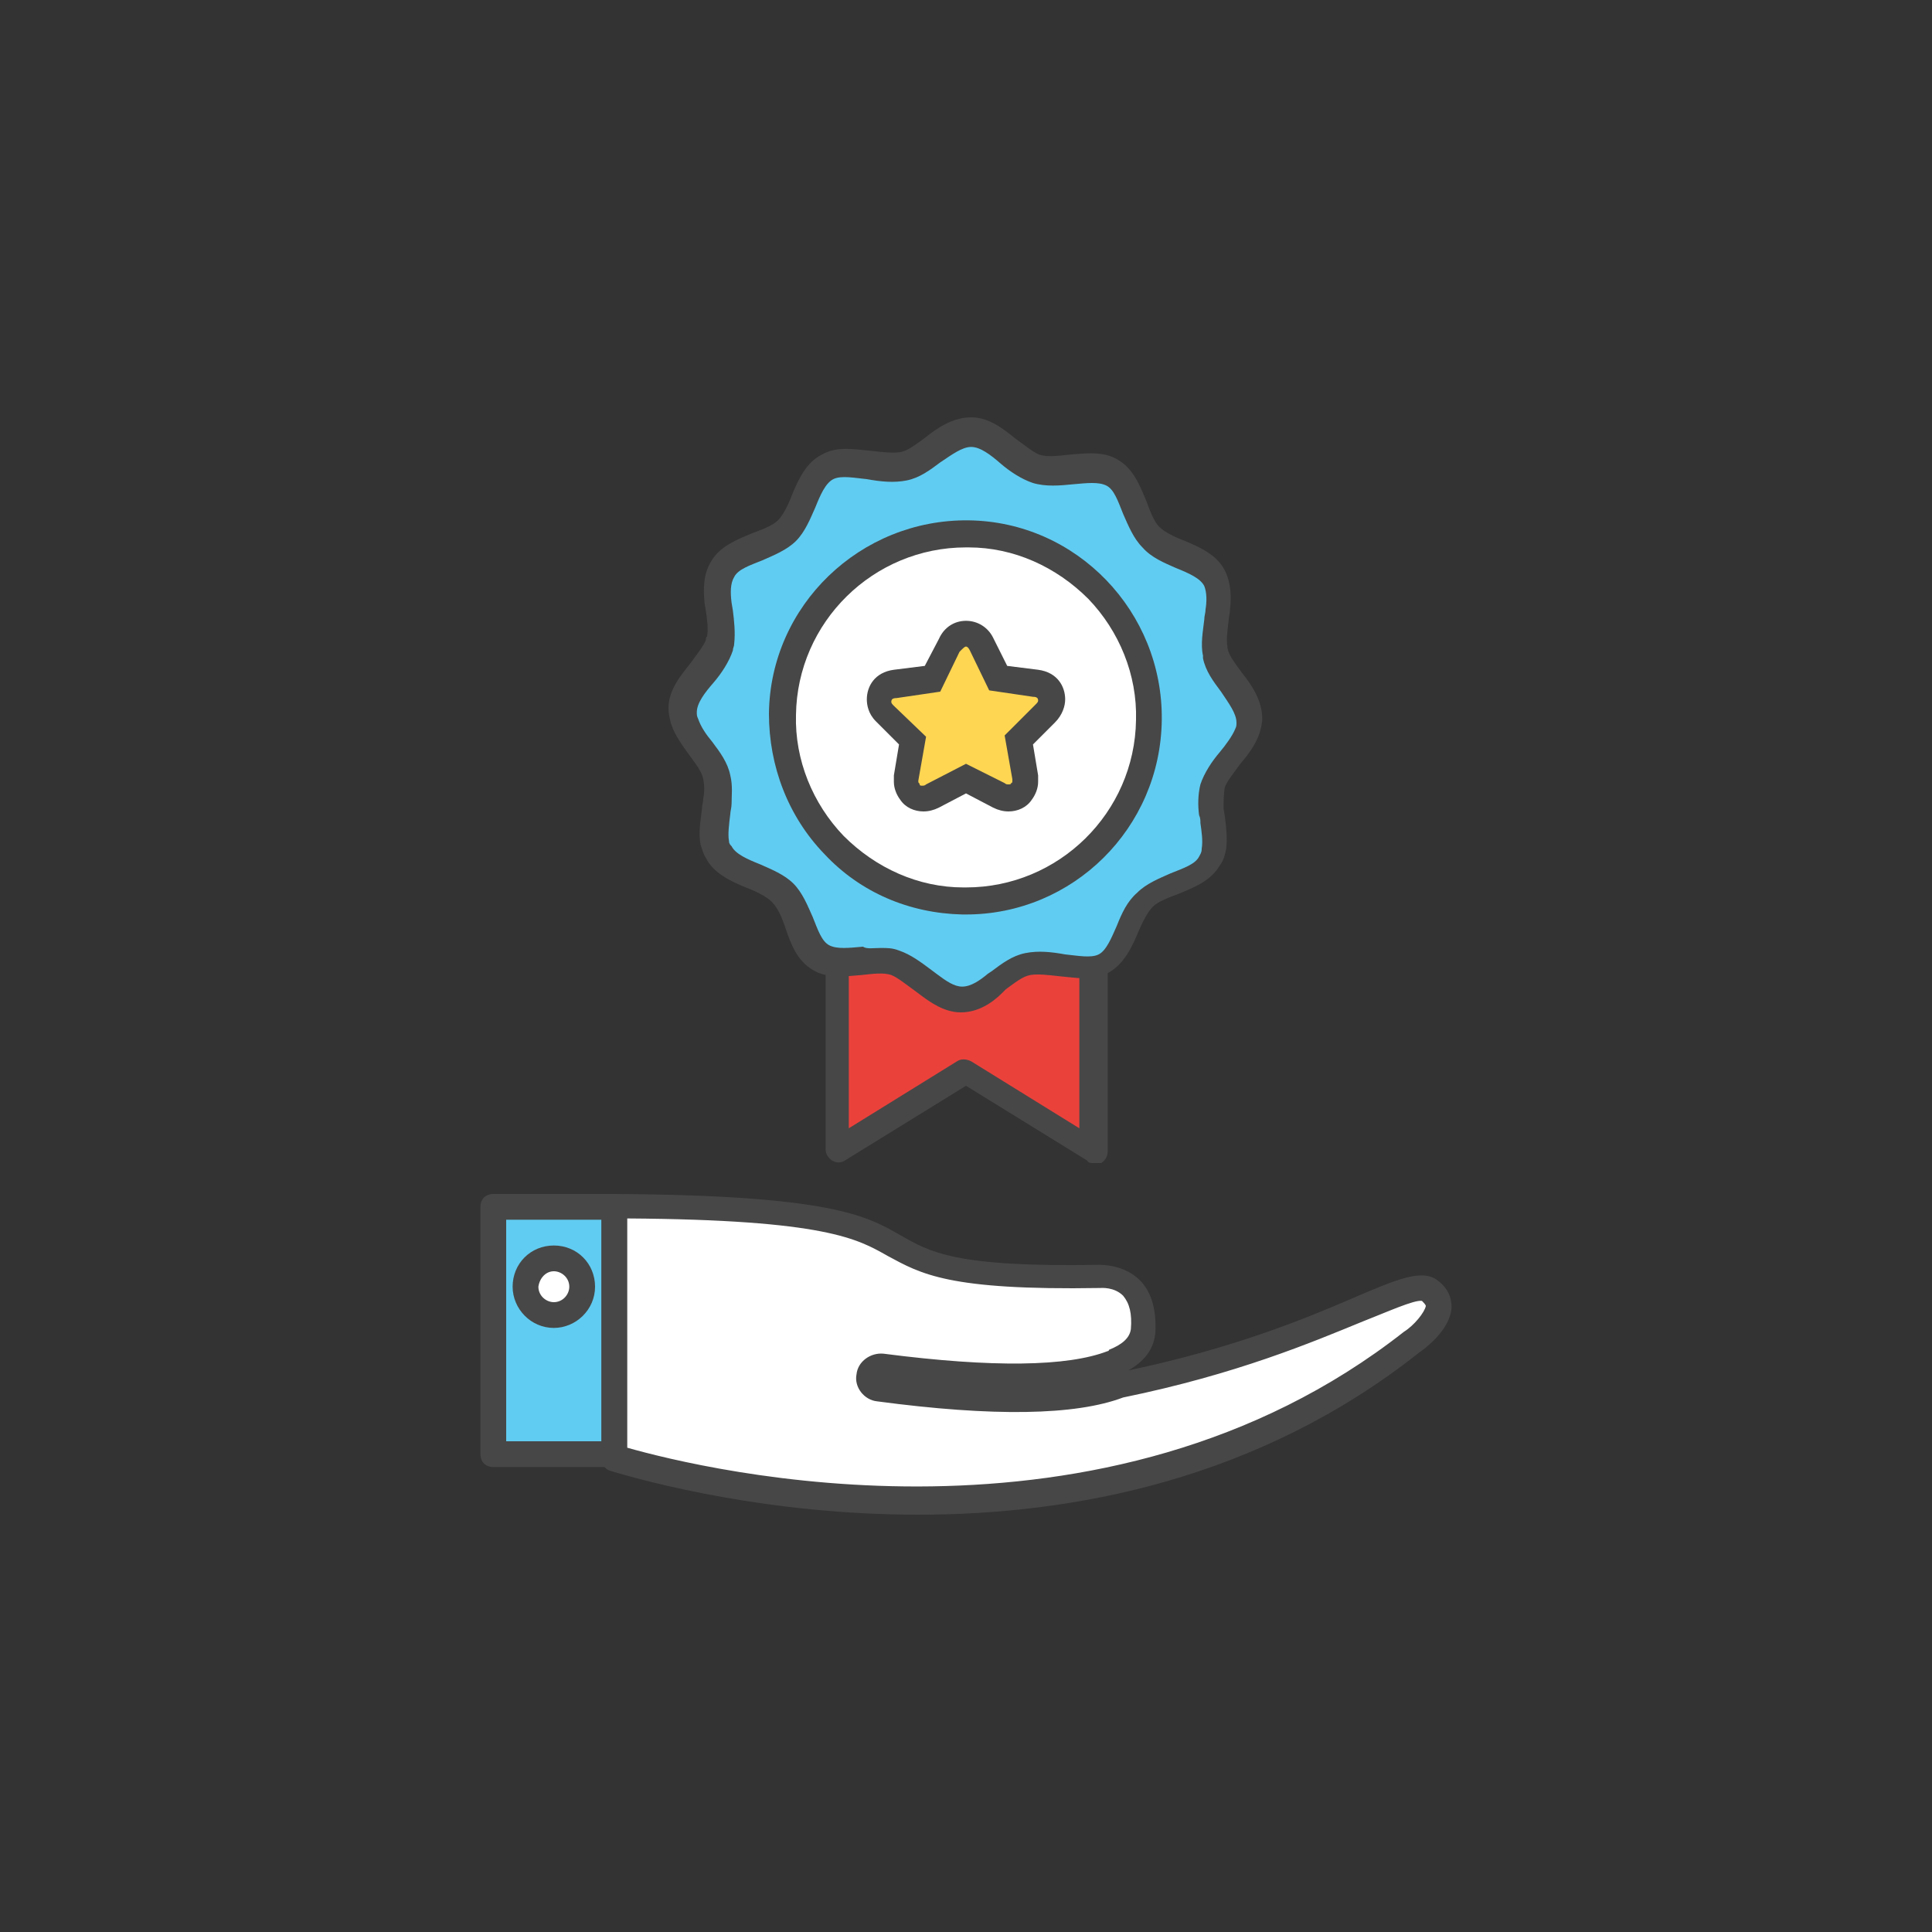 <?xml version="1.0" encoding="utf-8"?>
<!-- Generator: Adobe Illustrator 22.0.0, SVG Export Plug-In . SVG Version: 6.00 Build 0)  -->
<svg version="1.1" id="Layer_1" xmlns="http://www.w3.org/2000/svg" xmlns:xlink="http://www.w3.org/1999/xlink" x="0px" y="0px"
	 viewBox="0 0 150 150" style="enable-background:new 0 0 150 150;" xml:space="preserve">
<rect x="0" y="0" width="150" height="150" fill="#333333" stroke="none"/>
<style type="text/css">
	.st0{fill:#61CCF1;}
	.st1{fill:#474747;}
	.st2{fill:#FFFFFF;}
	.st3{fill:#EB413B;}
	.st4{fill:#FFD652;}
</style>
<g>
	<g>
		<g>
			<g>
				<g>
					<g>
						<rect x="38.3" y="93.7" class="st0" width="9.4" height="19.3"/>
					</g>
					<g>
						<path class="st1" d="M47.7,113.9h-9.4c-0.6,0-1-0.4-1-1V93.7c0-0.6,0.4-1,1-1h9.4c0.6,0,1,0.4,1,1V113
							C48.7,113.5,48.3,113.9,47.7,113.9z M39.3,111.9h7.4V94.7h-7.4V111.9z"/>
					</g>
				</g>
				<g>
					<path class="st2" d="M110.9,100.2c0.5,0.4,0.8,0.9,0.7,1.3c0,1.1-1.5,2.3-2,2.7c-24.6,19.3-57.1,10.4-61.9,8.9V93.7
						c16.5,0.1,19.2,1.6,21.7,3.1c2.4,1.4,4.5,2.6,15.9,2.4c0,0,1.5-0.1,2.5,0.9c0.7,0.7,1,1.8,0.9,3.3c-0.1,1-0.9,1.9-2.4,2.5h-0.1
						c-3.3,1.3-9.3,1.3-17.9,0.2c-0.5-0.1-0.9,0.3-1,0.8s0.3,0.9,0.8,1c4,0.5,7.6,0.8,10.5,0.8c3.5,0,6.2-0.4,8.2-1.1
						c8.7-1.7,14.6-4.2,18.5-5.8C108.2,100.5,110.3,99.7,110.9,100.2z"/>
					<path class="st1" d="M71.3,117.6c-11.6,0-20.9-2.5-23.9-3.4c-0.4-0.1-0.7-0.5-0.7-1V93.7c0-0.3,0.1-0.5,0.3-0.7
						s0.4-0.3,0.7-0.3l0,0c16.8,0.1,19.6,1.7,22.2,3.2c2.3,1.3,4.2,2.5,15.4,2.3c0.3,0,2,0,3.2,1.2c0.9,0.9,1.3,2.3,1.2,4.1
						c-0.1,0.9-0.5,2-2.1,2.9c8.1-1.7,13.7-4,17.4-5.6c3.5-1.5,5.4-2.3,6.6-1.4c0.8,0.6,1.1,1.3,1.1,2.1c-0.1,1.8-2.2,3.3-2.5,3.5
						C97.7,114.9,83.3,117.6,71.3,117.6z M48.7,112.4c6,1.7,37,9.3,60.3-9c0.8-0.5,1.6-1.5,1.7-2c0-0.1-0.2-0.3-0.3-0.4
						c-0.6-0.1-2.8,0.9-4.6,1.6c-3.9,1.6-9.8,4.1-18.6,5.9c-3.7,1.4-10.1,1.5-19.1,0.3c-1-0.1-1.8-1.1-1.6-2.1
						c0.1-1,1.1-1.7,2.1-1.6c8.5,1.1,14.3,1,17.4-0.2c0,0,0.1,0,0.1-0.1c1-0.4,1.6-0.9,1.7-1.6c0.1-1.2-0.1-2-0.6-2.6
						c-0.7-0.7-1.7-0.6-1.8-0.6c-11.8,0.2-13.9-1.1-16.5-2.5c-2.3-1.3-4.8-2.8-20.2-2.9C48.7,94.6,48.7,112.4,48.7,112.4z
						 M110.4,101.1L110.4,101.1L110.4,101.1z M110.3,101L110.3,101L110.3,101z"/>
				</g>
				<g>
					<g>
						<g>
							<path class="st2" d="M43,102.1c-1.2,0-2.2-1-2.2-2.2s1-2.2,2.2-2.2s2.2,1,2.2,2.2S44.2,102.1,43,102.1z"/>
						</g>
						<g>
							<path class="st1" d="M43,98.7c0.6,0,1.2,0.5,1.2,1.2c0,0.6-0.5,1.2-1.2,1.2c-0.6,0-1.2-0.5-1.2-1.2
								C41.9,99.2,42.4,98.7,43,98.7 M43,96.7c-1.8,0-3.2,1.4-3.2,3.2c0,1.7,1.4,3.2,3.2,3.2c1.7,0,3.2-1.4,3.2-3.2
								S44.8,96.7,43,96.7L43,96.7z"/>
						</g>
					</g>
				</g>
			</g>
			<g>
				<g>
					<g>
						<g>
							<polygon class="st3" points="74.9,71.2 64.9,71.2 64.9,89.3 74.9,83.1 84.9,89.3 84.9,71.2 							"/>
						</g>
						<g>
							<path class="st1" d="M84.9,90.3c-0.2,0-0.4,0-0.5-0.2L75,84.3l-9.4,5.8c-0.3,0.2-0.7,0.2-1,0s-0.5-0.5-0.5-0.9v-18
								c0-0.6,0.4-1,1-1H85c0.6,0,1,0.4,1,1v18.2c0,0.4-0.2,0.7-0.5,0.9C85.2,90.3,85,90.3,84.9,90.3z M65.9,72.2v15.4l8.4-5.2
								c0.3-0.2,0.7-0.2,1.1,0l8.4,5.2V72.2H65.9z"/>
						</g>
					</g>
					<g>
						<g>
							<path class="st0" d="M94.2,61.1c-0.2,0.6-0.2,1.3-0.1,2.1c0.1,1,0.3,2,0.1,2.9c-0.1,0.3-0.2,0.7-0.3,0.9
								c-0.9,1.6-3.7,1.7-5,3c-0.6,0.6-1,1.4-1.3,2.3c-0.5,1.1-0.9,2.2-1.8,2.6c-1.6,0.9-4.1-0.4-5.9,0.1c-0.9,0.2-1.7,0.9-2.6,1.5
								c-0.8,0.6-1.7,1.2-2.7,1.2c-0.9,0-1.8-0.6-2.6-1.2c-0.8-0.7-1.7-1.4-2.5-1.6c-1.8-0.5-4.3,0.7-5.9-0.3
								c-0.9-0.5-1.3-1.6-1.7-2.7c-0.4-0.9-0.7-1.8-1.3-2.4c-1.3-1.3-4-1.6-4.9-3.2c-0.1-0.2-0.2-0.5-0.3-0.7
								c-0.2-1,0.1-2.2,0.2-3.3c0.1-0.7,0.1-1.3,0-1.8c-0.4-1.5-2-2.8-2.5-4.3c-0.1-0.3-0.2-0.6-0.1-0.9c0-1.9,2.4-3.4,2.9-5.1
								c0-0.1,0.1-0.3,0.1-0.4c0.1-0.9,0-1.9-0.1-2.9s-0.1-1.9,0.3-2.6c0.9-1.6,3.7-1.7,5-3s1.6-4,3.2-4.9c1.6-0.9,4.1,0.4,5.9-0.1
								c1.7-0.4,3.3-2.7,5.2-2.7c1.9,0,3.4,2.4,5.1,2.9c1.8,0.5,4.3-0.7,5.9,0.3s1.7,3.7,3,5s4,1.6,4.9,3.2c0.4,0.7,0.4,1.5,0.3,2.4
								c-0.1,1.1-0.4,2.3-0.2,3.3c0,0.1,0,0.1,0,0.2c0.4,1.7,2.7,3.3,2.7,5.2c0,0.3-0.1,0.5-0.1,0.8C96.4,58.3,94.6,59.6,94.2,61.1z
								"/>
						</g>
						<g>
							<path class="st1" d="M74.6,78.6L74.6,78.6c-1.3,0-2.4-0.8-3.2-1.4L71,76.9c-0.7-0.5-1.3-1-1.8-1.2c-0.6-0.2-1.4-0.1-2.3,0
								c-1.2,0.1-2.7,0.3-3.8-0.4c-1.2-0.7-1.7-2-2.1-3.2c-0.3-0.9-0.6-1.6-1.1-2.1c-0.4-0.4-1.2-0.8-2-1.1
								c-1.2-0.5-2.5-1.1-3.1-2.3c-0.2-0.3-0.3-0.7-0.4-1c-0.2-0.9,0-1.9,0.1-2.8c0-0.3,0.1-0.5,0.1-0.8c0.1-0.5,0.1-1,0-1.5
								c-0.1-0.6-0.6-1.2-1.1-1.9s-1.1-1.5-1.4-2.4c-0.1-0.4-0.2-0.8-0.2-1.2c0-1.4,0.9-2.5,1.7-3.5c0.5-0.7,1-1.3,1.2-1.8
								c0-0.1,0-0.2,0.1-0.3c0.1-0.6,0-1.3-0.1-2l-0.1-0.6c-0.1-1.1-0.1-2.2,0.5-3.2c0.7-1.2,2-1.7,3.2-2.2c0.8-0.3,1.6-0.6,2-1
								s0.8-1.2,1.1-2c0.5-1.2,1.1-2.5,2.3-3.1c1.2-0.7,2.6-0.4,3.8-0.3c0.9,0.1,1.7,0.2,2.3,0.1c0.6-0.1,1.2-0.6,1.9-1.1
								c1-0.8,2.2-1.6,3.6-1.6s2.5,0.9,3.5,1.7c0.7,0.5,1.3,1,1.8,1.2c0.6,0.2,1.4,0.1,2.3,0c1.2-0.1,2.7-0.3,3.8,0.4
								c1.2,0.7,1.7,2,2.2,3.2c0.3,0.8,0.6,1.6,1,2s1.2,0.8,2,1.1c1.2,0.5,2.5,1.1,3.1,2.3c0.5,1,0.5,2.1,0.4,3
								c0,0.3-0.1,0.6-0.1,0.8c-0.1,0.8-0.2,1.6-0.1,2.1v0.1c0.1,0.6,0.6,1.2,1.1,1.9c0.8,1,1.6,2.2,1.6,3.6c0,0.4-0.1,0.7-0.2,1.1
								c-0.3,0.9-0.9,1.7-1.5,2.4c-0.5,0.7-1,1.3-1.2,1.8C95,61.6,95,62.2,95,62.8l0.1,0.6c0.1,0.8,0.2,1.7,0.1,2.5
								c-0.1,0.5-0.2,0.9-0.5,1.3c-0.7,1.2-2,1.7-3.2,2.2c-0.8,0.3-1.6,0.6-2,1s-0.8,1.2-1.1,1.9c-0.5,1.2-1.1,2.5-2.3,3.2
								c-1.2,0.7-2.6,0.4-3.8,0.3c-0.9-0.1-1.7-0.2-2.3-0.1c-0.6,0.1-1.2,0.6-1.9,1.1l-0.3,0.3C77,77.9,75.9,78.6,74.6,78.6z
								 M68.4,73.6c0.5,0,0.9,0,1.4,0.2c0.9,0.3,1.7,0.9,2.5,1.5l0.4,0.3c0.8,0.6,1.4,1,2,1c0.7,0,1.4-0.5,2-1l0.3-0.2
								c0.8-0.6,1.6-1.2,2.6-1.4c1-0.2,2-0.1,3.1,0.1c1,0.1,2,0.3,2.6,0s1-1.3,1.4-2.2c0.4-1,0.8-1.9,1.6-2.6
								c0.7-0.7,1.7-1.1,2.6-1.5c1-0.4,1.9-0.7,2.2-1.3c0.1-0.2,0.2-0.3,0.2-0.6c0.1-0.6,0-1.3-0.1-2c0-0.2,0-0.4-0.1-0.6
								c-0.1-0.7-0.1-1.6,0.1-2.4l0,0c0.3-0.9,0.9-1.8,1.5-2.5c0.5-0.6,1-1.3,1.2-1.8c0.1-0.2,0.1-0.3,0.1-0.5
								c0-0.7-0.6-1.5-1.2-2.4c-0.6-0.8-1.2-1.6-1.4-2.6c0-0.1,0-0.2,0-0.2c-0.2-0.9,0-1.9,0.1-2.8c0-0.3,0.1-0.5,0.1-0.8
								c0.1-0.6,0.1-1.3-0.1-1.8c-0.3-0.6-1.2-1-2.2-1.4c-0.9-0.4-1.9-0.8-2.6-1.6c-0.7-0.7-1.1-1.7-1.5-2.6c-0.4-1-0.7-1.9-1.3-2.2
								c-0.6-0.3-1.5-0.2-2.6-0.1c-1,0.1-2.1,0.2-3.1-0.1c-0.9-0.3-1.8-0.9-2.5-1.5c-0.8-0.7-1.6-1.3-2.3-1.3
								c-0.7,0-1.5,0.6-2.4,1.2c-0.8,0.6-1.6,1.2-2.6,1.4s-2,0.1-3.1-0.1c-1-0.1-2-0.3-2.6,0s-1,1.2-1.4,2.2
								c-0.4,0.9-0.8,1.9-1.5,2.6c-0.7,0.7-1.7,1.1-2.6,1.5c-1,0.4-1.9,0.7-2.2,1.3c-0.3,0.5-0.3,1.2-0.2,2l0.1,0.6
								c0.1,0.8,0.2,1.7,0.1,2.6c0,0.2-0.1,0.3-0.1,0.5c-0.3,0.9-0.9,1.8-1.5,2.5c-0.7,0.8-1.3,1.6-1.3,2.3c0,0.2,0,0.3,0.1,0.5
								c0.2,0.6,0.6,1.2,1.1,1.8c0.6,0.8,1.2,1.6,1.4,2.6c0.2,0.8,0.1,1.6,0.1,2.2c0,0.3-0.1,0.6-0.1,0.8c-0.1,0.8-0.2,1.6-0.1,2.1
								c0,0.2,0.1,0.3,0.2,0.4c0.3,0.6,1.2,1,2.2,1.4c0.9,0.4,1.9,0.8,2.6,1.5c0.7,0.7,1.1,1.7,1.5,2.6c0.4,1,0.7,1.9,1.3,2.2
								c0.6,0.3,1.5,0.2,2.6,0.1C67.3,73.7,67.8,73.6,68.4,73.6z"/>
						</g>
					</g>
					<g>
						<path class="st2" d="M89.2,56c-0.1,7.9-6.6,14.1-14.5,14s-14.1-6.6-14-14.5s6.6-14.1,14.5-14C83.1,41.7,89.4,48.2,89.2,56z"/>
						<path class="st1" d="M75,71c-0.1,0-0.2,0-0.3,0c-4.1-0.1-7.9-1.7-10.7-4.7c-2.8-2.9-4.3-6.8-4.3-10.9
							c0.1-8.4,7.1-15.1,15.5-15s15.1,7.1,15,15.5S83.3,71,75,71z M75,42.5c-7.2,0-13.1,5.8-13.2,13c-0.1,3.5,1.3,6.9,3.7,9.4
							c2.5,2.5,5.8,4,9.3,4c0.1,0,0.2,0,0.2,0c7.2,0,13.1-5.8,13.2-13h1h-1c0.1-3.5-1.3-6.9-3.7-9.4c-2.5-2.5-5.8-4-9.3-4
							C75.2,42.5,75.1,42.5,75,42.5z"/>
					</g>
				</g>
				<g>
					<g>
						<g>
							<path class="st4" d="M78.3,62c-0.3,0-0.5-0.1-0.8-0.2L75,60.4l-2.6,1.4c-0.2,0.1-0.5,0.2-0.7,0.2c-0.4,0-0.8-0.2-1-0.5
								c-0.2-0.2-0.3-0.5-0.3-0.8c0-0.1,0-0.1,0-0.3l0.5-2.9l-2.1-2c-0.3-0.4-0.5-0.7-0.5-1c0-0.5,0.3-1.2,1.2-1.3l2.9-0.4l1.3-2.6
								c0.3-0.8,1-0.8,1.2-0.8s0.9,0.1,1.2,0.9l1.3,2.6l2.9,0.4c0.9,0.1,1.2,0.8,1.2,1.3c0,0.3-0.1,0.6-0.5,1l-2.1,2l0.5,2.9
								c0,0.1,0,0.2,0,0.3c0,0.3-0.1,0.6-0.3,0.8C79.1,61.8,78.7,62,78.3,62z"/>
						</g>
						<g>
							<path class="st1" d="M75,50.2c0.1,0,0.2,0.1,0.3,0.3l1.5,3.1l3.4,0.5c0.3,0,0.4,0.1,0.4,0.3c0,0.1-0.1,0.2-0.2,0.3L78,57.1
								l0.6,3.4v0.1c0,0.1,0,0.2-0.1,0.2c0,0.1-0.1,0.1-0.2,0.1s-0.2,0-0.3-0.1l-3-1.5l-3.1,1.6C71.8,61,71.7,61,71.6,61
								c-0.1,0-0.2,0-0.2-0.1s-0.1-0.1-0.1-0.2v-0.1l0.6-3.4l-2.5-2.4c-0.1-0.1-0.2-0.2-0.2-0.3c0-0.2,0.1-0.3,0.4-0.3l3.4-0.5
								l1.5-3.1C74.8,50.3,74.9,50.2,75,50.2 M75,48.2c-0.9,0-1.7,0.5-2.1,1.4l-1.1,2.1L69.4,52c-1.5,0.2-2.1,1.3-2.1,2.3
								c0,0.4,0.1,1.1,0.7,1.7c0,0,0,0,0.1,0.1l1.7,1.7l-0.4,2.4c0,0,0,0,0,0.1c0,0.2,0,0.3,0,0.4c0,0.5,0.2,1,0.5,1.4
								c0.4,0.6,1.1,0.9,1.8,0.9c0.4,0,0.8-0.1,1.2-0.3l2.1-1.1l2.1,1.1c0.4,0.2,0.8,0.3,1.2,0.3c0.7,0,1.4-0.3,1.8-0.9
								c0.3-0.4,0.5-0.9,0.5-1.4c0-0.2,0-0.3,0-0.4c0,0,0,0,0-0.1l-0.4-2.4l1.7-1.7c0.6-0.6,0.8-1.3,0.8-1.8c0-1-0.6-2.1-2.1-2.3
								l-2.4-0.3l-1.1-2.2C76.7,48.7,75.9,48.2,75,48.2L75,48.2z"/>
						</g>
					</g>
				</g>
			</g>
		</g>
	</g>
</g>
</svg>
